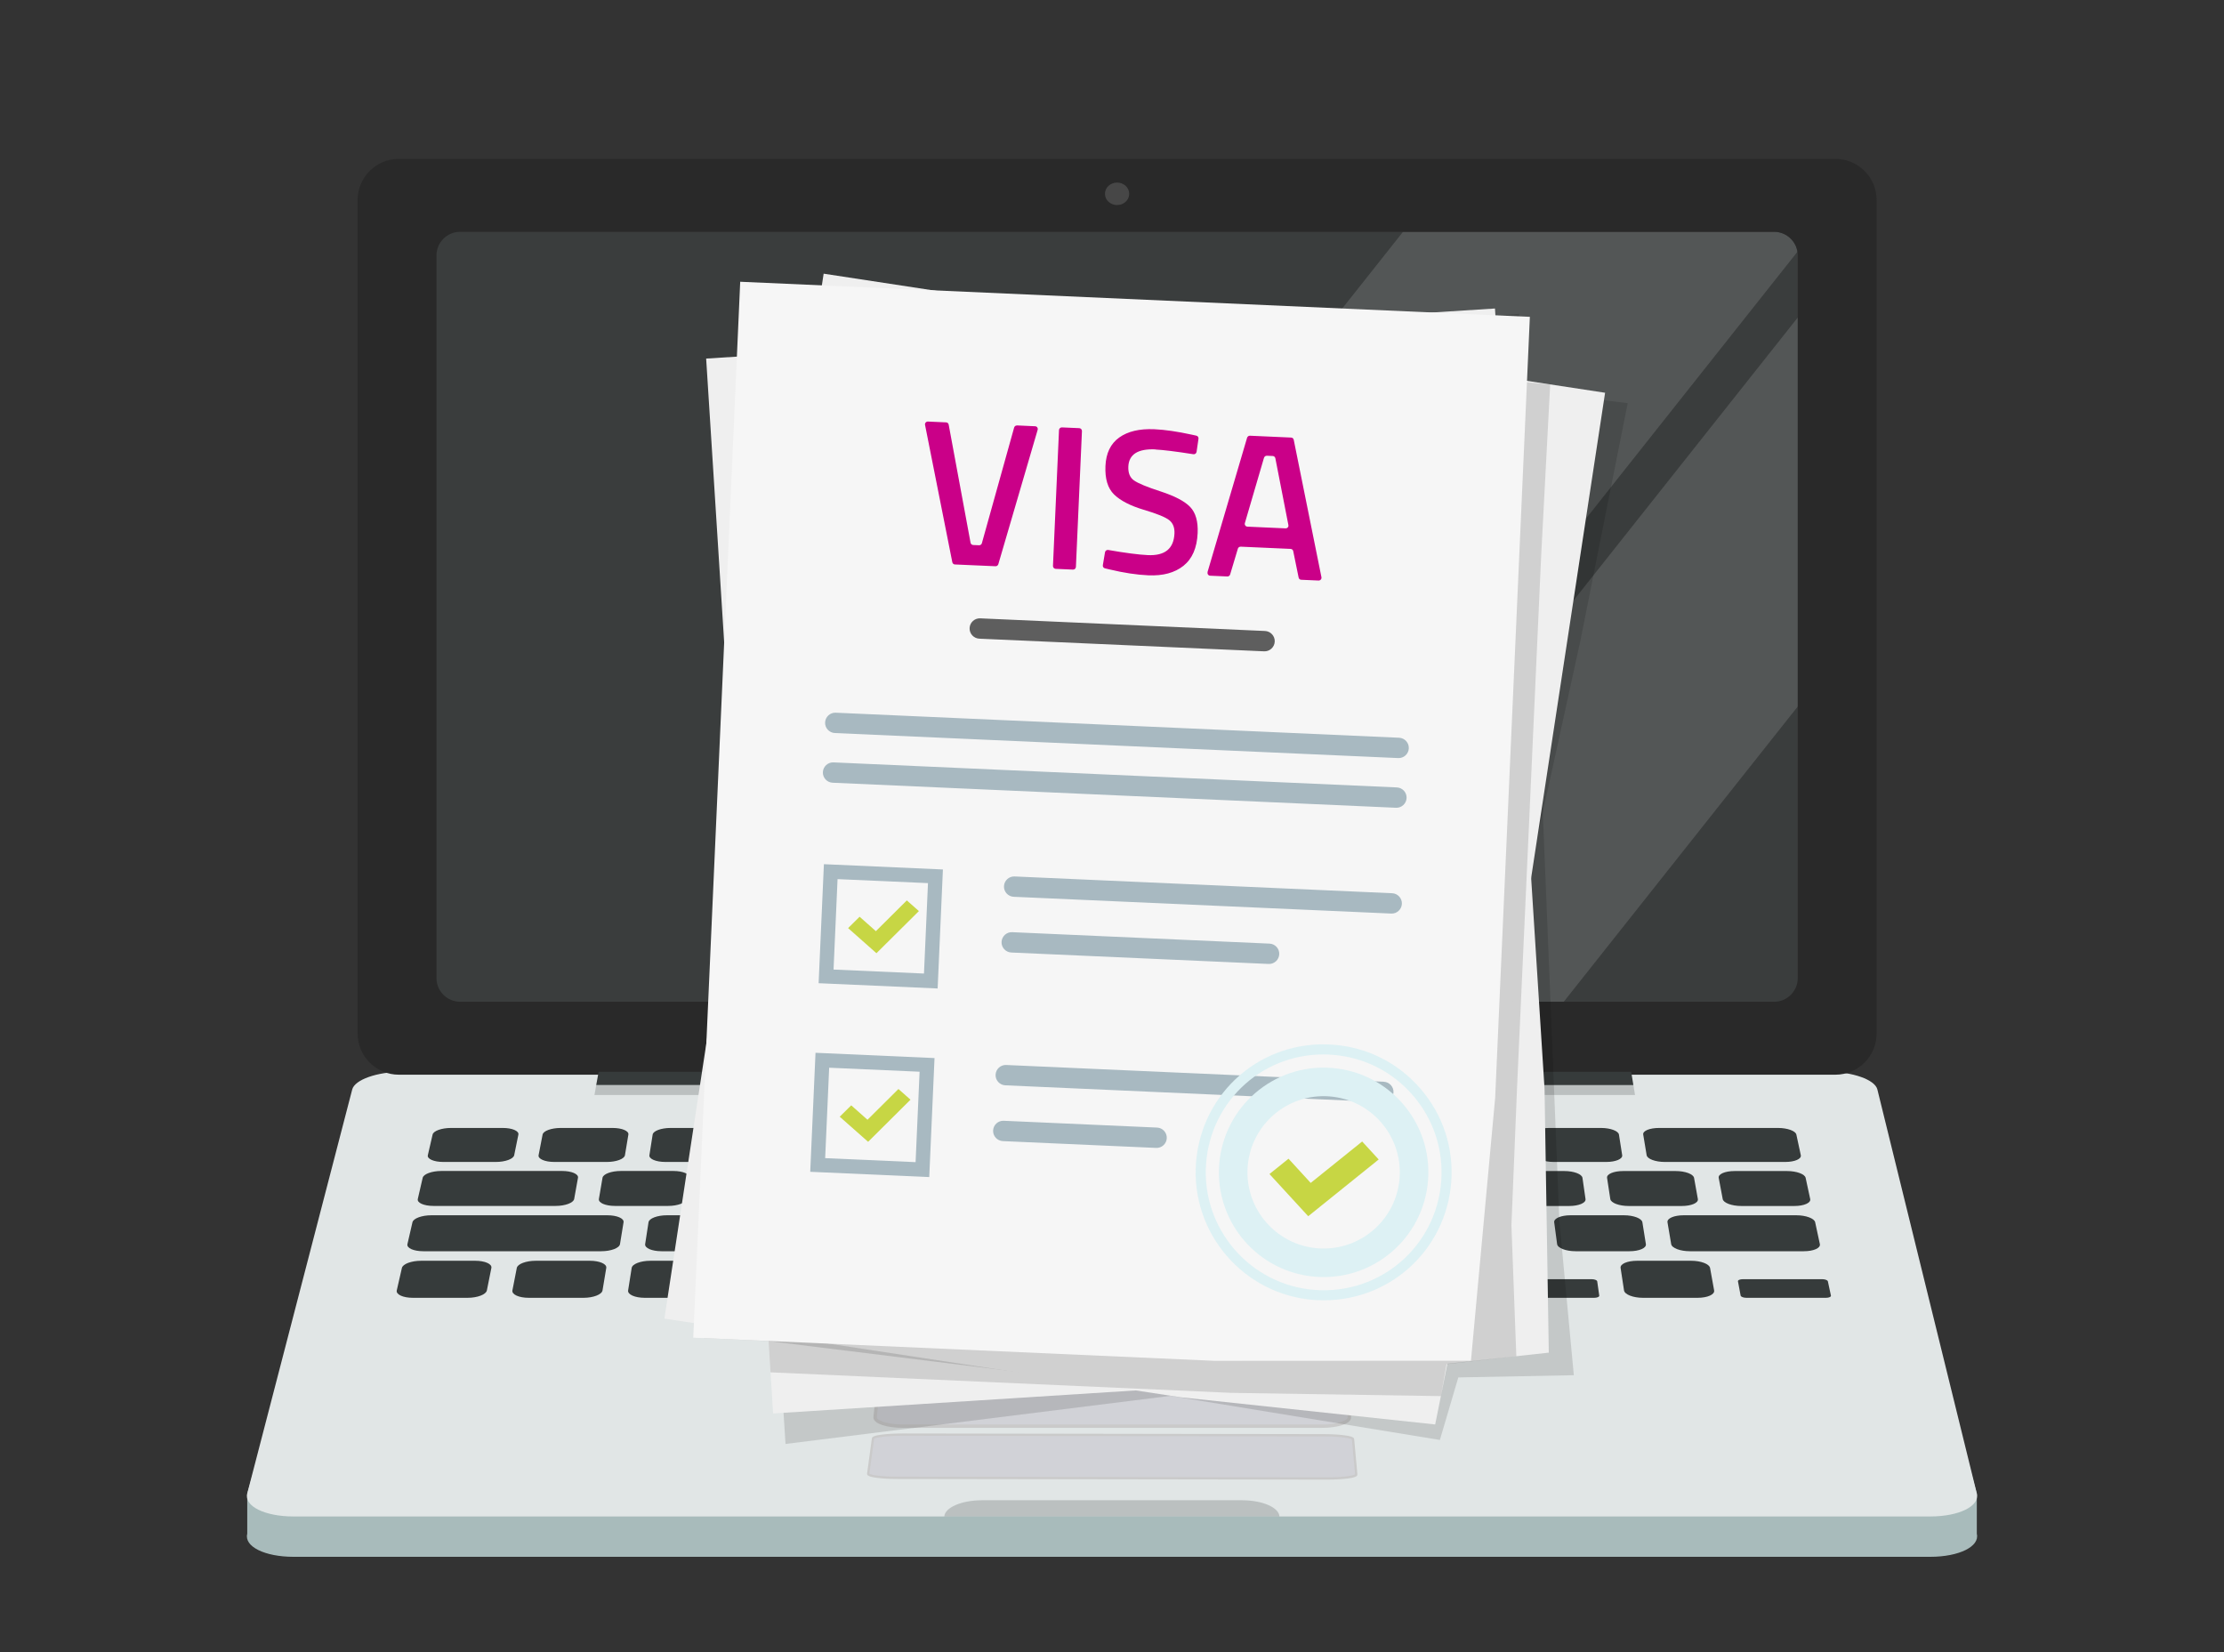 <?xml version="1.0" encoding="UTF-8"?> <svg xmlns="http://www.w3.org/2000/svg" xmlns:xlink="http://www.w3.org/1999/xlink" id="Layer_2" data-name="Layer 2" viewBox="0 0 350 260"><rect x="0" y="0" width="350" height="260" fill="#333333" stroke="none"/><defs><style> .cls-1 { fill: none; } .cls-2, .cls-3, .cls-4 { isolation: isolate; } .cls-2, .cls-5 { opacity: .13; } .cls-6 { fill: #ca0088; } .cls-7 { fill: #292929; } .cls-3 { fill: #7f7f7f; opacity: .35; } .cls-8 { fill: #efefef; } .cls-9 { fill: #a8b9c1; } .cls-10 { fill: #f6f6f6; } .cls-11 { fill: #c7d644; } .cls-12 { fill: #fff; } .cls-13, .cls-4 { fill: #363b3b; } .cls-14 { fill: #5e5e5e; } .cls-15 { fill: #ddf1f4; } .cls-16 { fill: #3a3d3d; } .cls-4 { opacity: .22; } .cls-17 { fill: #e1e6e6; } .cls-18 { fill: #a8bbbb; } .cls-19 { stroke-width: .36px; } .cls-19, .cls-20 { fill: #d1d2d7; stroke: #cacaca; stroke-miterlimit: 10; } .cls-21 { clip-path: url(#clippath); } .cls-20 { stroke-width: .53px; } </style><clipPath id="clippath"><path class="cls-1" d="M279.19,36.48H72.42c-2.06,0-3.73,1.67-3.73,3.73v113.71c0,2.06,1.67,3.73,3.73,3.73h206.77c2.06,0,3.73-1.67,3.73-3.73V40.21c0-2.06-1.67-3.73-3.73-3.73Z"></path></clipPath></defs><g id="Table"><g><rect class="cls-1" width="350" height="260"></rect><g id="Layer_2-2" data-name="Layer 2"><g><g><g><g><path class="cls-18" d="M303.76,245H46.19c-4.54,0-7.8-1.63-7.28-3.62v-6.35l16.52-57.23c.4-1.54,3.93-2.78,7.88-2.78h224.29c3.96,0,7.47,1.24,7.85,2.78l15.65,57.23v6.35c.49,1.99-2.79,3.62-7.33,3.62Z"></path><path class="cls-17" d="M303.76,238.65H46.19c-4.54,0-7.8-1.63-7.28-3.62l16.52-63.58c.4-1.54,3.93-2.78,7.88-2.78h224.29c3.96,0,7.47,1.24,7.85,2.78l15.65,63.58c.49,1.99-2.79,3.62-7.33,3.62Z"></path></g><g><path class="cls-4" d="M201.35,238.65h-52.74c.08-1.41,2.72-2.55,5.91-2.55h40.96c3.18,0,5.81,1.14,5.87,2.55h0Z"></path><path class="cls-20" d="M207.94,224.44h-65.82c-2.51,0-4.48-.64-4.4-1.43l1.33-12.45c.08-.73,2.1-1.32,4.51-1.32h63.22c2.41,0,4.42.59,4.49,1.33l1.09,12.45c.07.79-1.91,1.43-4.42,1.43Z"></path><path class="cls-19" d="M208.83,232.67l-67.61-.1c-2.58,0-4.64-.29-4.59-.63l.76-5.57c.05-.33,2.13-.6,4.66-.6l66.25.1c2.53,0,4.6.28,4.63.61l.51,5.57c.03.35-2.03.62-4.61.62Z"></path><g><g><path class="cls-13" d="M78.03,182.86h-8.27c-1.48,0-2.57-.48-2.43-1.06l.75-3.25c.13-.58,1.42-1.04,2.88-1.04h8.18c1.46,0,2.55.47,2.44,1.04l-.66,3.25c-.12.59-1.41,1.06-2.89,1.06Z"></path><path class="cls-13" d="M95.5,182.86h-8.27c-1.48,0-2.58-.48-2.47-1.06l.63-3.25c.11-.58,1.39-1.04,2.85-1.04h8.18c1.46,0,2.57.47,2.47,1.04l-.54,3.25c-.1.59-1.37,1.06-2.85,1.06Z"></path><path class="cls-13" d="M112.98,182.86h-8.27c-1.48,0-2.6-.48-2.51-1.06l.51-3.25c.09-.58,1.35-1.04,2.81-1.04h8.18c1.46,0,2.59.47,2.51,1.04l-.42,3.25c-.08.58-1.34,1.06-2.81,1.06Z"></path><path class="cls-13" d="M130.46,182.86h-8.27c-1.48,0-2.62-.48-2.55-1.06l.4-3.25c.07-.58,1.31-1.04,2.77-1.04h8.18c1.46,0,2.6.47,2.55,1.04l-.3,3.25c-.05.59-1.3,1.06-2.77,1.06Z"></path><path class="cls-13" d="M147.93,182.86h-8.27c-1.48,0-2.63-.48-2.58-1.06l.28-3.25c.05-.58,1.27-1.04,2.74-1.04h8.18c1.46,0,2.62.47,2.59,1.04l-.19,3.25c-.03.59-1.26,1.06-2.74,1.06Z"></path><path class="cls-13" d="M165.41,182.86h-8.27c-1.48,0-2.65-.48-2.62-1.06l.16-3.25c.03-.58,1.24-1.04,2.7-1.04h8.18c1.46,0,2.64.47,2.62,1.04l-.07,3.25c-.01.58-1.22,1.06-2.7,1.06Z"></path><path class="cls-13" d="M182.88,182.86h-8.27c-1.48,0-2.67-.48-2.66-1.06l.05-3.25c0-.58,1.2-1.04,2.66-1.04h8.18c1.46,0,2.65.47,2.66,1.04l.05,3.25c0,.58-1.18,1.06-2.66,1.06Z"></path><path class="cls-13" d="M200.36,182.86h-8.27c-1.48,0-2.69-.48-2.7-1.06l-.07-3.25c-.01-.58,1.16-1.04,2.62-1.04h8.18c1.46,0,2.67.47,2.7,1.04l.16,3.25c.03.59-1.14,1.06-2.62,1.06Z"></path><path class="cls-13" d="M217.83,182.86h-8.27c-1.48,0-2.7-.48-2.74-1.06l-.19-3.25c-.03-.58,1.12-1.04,2.59-1.04h8.18c1.46,0,2.69.47,2.74,1.04l.28,3.25c.05.59-1.11,1.06-2.58,1.06Z"></path><path class="cls-13" d="M235.31,182.86h-8.27c-1.48,0-2.72-.48-2.77-1.06l-.31-3.25c-.05-.58,1.09-1.04,2.55-1.04h8.18c1.46,0,2.7.47,2.77,1.04l.4,3.25c.07.58-1.07,1.06-2.55,1.06Z"></path><path class="cls-13" d="M252.78,182.86h-8.27c-1.48,0-2.74-.48-2.81-1.06l-.42-3.25c-.07-.58,1.05-1.04,2.51-1.04h8.18c1.46,0,2.72.47,2.81,1.04l.51,3.25c.09.59-1.03,1.06-2.51,1.06Z"></path><path class="cls-13" d="M280.96,182.86h-18.97c-1.48,0-2.75-.48-2.85-1.06l-.54-3.25c-.1-.58,1.01-1.04,2.47-1.04h18.76c1.46,0,2.75.47,2.87,1.04l.7,3.25c.13.59-.97,1.06-2.45,1.06Z"></path></g><g><path class="cls-13" d="M87.45,189.78h-19.24c-1.5,0-2.6-.49-2.46-1.09l.77-3.34c.14-.59,1.45-1.07,2.93-1.07h19.02c1.48,0,2.6.48,2.49,1.07l-.6,3.34c-.11.6-1.41,1.09-2.91,1.09Z"></path><path class="cls-13" d="M105.17,189.78h-8.39c-1.5,0-2.63-.49-2.53-1.09l.57-3.34c.1-.59,1.39-1.07,2.87-1.07h8.29c1.48,0,2.61.48,2.53,1.07l-.48,3.34c-.09.6-1.37,1.09-2.87,1.09Z"></path><path class="cls-13" d="M122.9,189.78h-8.39c-1.5,0-2.65-.49-2.57-1.09l.45-3.34c.08-.59,1.35-1.07,2.83-1.07h8.29c1.48,0,2.63.48,2.57,1.07l-.36,3.34c-.06.6-1.33,1.09-2.83,1.09Z"></path><path class="cls-13" d="M140.62,189.78h-8.39c-1.5,0-2.66-.49-2.6-1.09l.33-3.34c.06-.59,1.31-1.07,2.79-1.07h8.29c1.48,0,2.65.48,2.61,1.07l-.24,3.34c-.04.6-1.29,1.09-2.79,1.09Z"></path><path class="cls-13" d="M158.35,189.78h-8.39c-1.5,0-2.68-.49-2.64-1.09l.21-3.34c.04-.59,1.27-1.07,2.75-1.07h8.29c1.48,0,2.67.48,2.64,1.07l-.12,3.34c-.02.6-1.25,1.09-2.75,1.09Z"></path><path class="cls-13" d="M176.07,189.78h-8.39c-1.5,0-2.7-.49-2.68-1.09l.09-3.34c.02-.59,1.23-1.07,2.71-1.07h8.29c1.48,0,2.68.48,2.68,1.07v3.34c0,.6-1.21,1.09-2.71,1.09Z"></path><path class="cls-13" d="M193.79,189.79h-8.39c-1.5,0-2.72-.49-2.72-1.09l-.03-3.34c0-.59,1.19-1.07,2.67-1.07h8.29c1.48,0,2.7.48,2.72,1.07l.12,3.34c.02.6-1.18,1.09-2.67,1.09Z"></path><path class="cls-13" d="M211.52,189.79h-8.39c-1.5,0-2.73-.49-2.76-1.09l-.15-3.34c-.03-.59,1.15-1.07,2.64-1.07h8.29c1.48,0,2.72.48,2.76,1.07l.24,3.34c.04.6-1.14,1.09-2.63,1.09Z"></path><path class="cls-13" d="M229.24,189.79h-8.39c-1.5,0-2.75-.49-2.8-1.09l-.27-3.34c-.05-.59,1.12-1.07,2.6-1.07h8.29c1.48,0,2.73.48,2.8,1.07l.36,3.34c.07.6-1.1,1.09-2.6,1.09Z"></path><path class="cls-13" d="M246.97,189.79h-8.39c-1.5,0-2.77-.49-2.84-1.09l-.39-3.34c-.07-.59,1.08-1.07,2.56-1.07h8.29c1.48,0,2.75.48,2.84,1.07l.48,3.34c.09.6-1.06,1.09-2.56,1.09Z"></path><path class="cls-13" d="M264.69,189.79h-8.39c-1.5,0-2.79-.49-2.88-1.09l-.51-3.34c-.09-.59,1.04-1.07,2.52-1.07h8.29c1.48,0,2.77.48,2.88,1.07l.6,3.34c.11.6-1.02,1.09-2.52,1.09Z"></path><path class="cls-13" d="M282.42,189.79h-8.39c-1.5,0-2.81-.49-2.92-1.09l-.63-3.34c-.11-.59,1-1.07,2.48-1.07h8.29c1.48,0,2.79.48,2.91,1.07l.72,3.34c.13.6-.98,1.09-2.48,1.09Z"></path></g><g><path class="cls-13" d="M94.64,196.91h-28.03c-1.52,0-2.64-.5-2.49-1.12l.79-3.44c.14-.61,1.47-1.1,2.97-1.1h27.71c1.5,0,2.64.49,2.54,1.1l-.56,3.44c-.1.62-1.42,1.12-2.94,1.12Z"></path><path class="cls-13" d="M112.62,196.91h-8.51c-1.52,0-2.67-.5-2.58-1.12l.53-3.44c.09-.61,1.39-1.1,2.89-1.1h8.41c1.5,0,2.66.49,2.58,1.1l-.44,3.44c-.08.62-1.37,1.12-2.89,1.12Z"></path><path class="cls-13" d="M130.6,196.91h-8.51c-1.52,0-2.69-.5-2.62-1.12l.41-3.44c.07-.61,1.35-1.1,2.85-1.1h8.41c1.5,0,2.68.49,2.62,1.1l-.31,3.44c-.06.62-1.33,1.12-2.85,1.12Z"></path><path class="cls-13" d="M148.58,196.91h-8.51c-1.52,0-2.71-.5-2.66-1.12l.28-3.44c.05-.61,1.31-1.1,2.81-1.1h8.41c1.5,0,2.69.49,2.66,1.1l-.19,3.44c-.03.62-1.29,1.12-2.81,1.12Z"></path><path class="cls-13" d="M166.56,196.91h-8.51c-1.52,0-2.73-.5-2.7-1.12l.16-3.44c.03-.61,1.27-1.1,2.77-1.1h8.41c1.5,0,2.71.49,2.7,1.1l-.06,3.44c-.01.62-1.25,1.12-2.77,1.12Z"></path><path class="cls-13" d="M184.54,196.91h-8.51c-1.52,0-2.75-.5-2.74-1.12l.04-3.44c0-.61,1.23-1.1,2.73-1.1h8.41c1.5,0,2.73.49,2.74,1.1l.06,3.44c.01.62-1.21,1.12-2.73,1.12Z"></path><path class="cls-13" d="M202.52,196.91h-8.51c-1.52,0-2.77-.5-2.78-1.12l-.09-3.44c-.02-.61,1.19-1.1,2.69-1.1h8.41c1.5,0,2.75.49,2.78,1.1l.18,3.44c.03.62-1.17,1.12-2.69,1.12Z"></path><path class="cls-13" d="M220.5,196.91h-8.51c-1.52,0-2.78-.5-2.82-1.12l-.21-3.44c-.04-.61,1.15-1.1,2.65-1.1h8.41c1.5,0,2.77.49,2.82,1.1l.31,3.44c.06.62-1.13,1.12-2.65,1.12Z"></path><path class="cls-13" d="M238.48,196.91h-8.51c-1.52,0-2.8-.5-2.86-1.12l-.33-3.44c-.06-.61,1.11-1.1,2.61-1.1h8.41c1.5,0,2.78.49,2.86,1.1l.43,3.44c.08.62-1.09,1.12-2.61,1.12Z"></path><path class="cls-13" d="M256.46,196.91h-8.51c-1.52,0-2.82-.5-2.9-1.12l-.46-3.44c-.08-.61,1.07-1.1,2.57-1.1h8.41c1.5,0,2.8.49,2.9,1.1l.55,3.44c.1.62-1.05,1.12-2.57,1.12Z"></path><path class="cls-13" d="M283.88,196.91h-17.94c-1.52,0-2.84-.5-2.94-1.12l-.58-3.44c-.1-.61,1.03-1.1,2.54-1.1h17.74c1.5,0,2.83.49,2.96,1.1l.74,3.44c.13.62-.99,1.12-2.51,1.12Z"></path></g><g><path class="cls-13" d="M73.6,204.24h-8.63c-1.54,0-2.67-.52-2.53-1.16l.81-3.54c.14-.63,1.5-1.13,3.02-1.13h8.53c1.52,0,2.66.51,2.53,1.13l-.71,3.54c-.13.64-1.48,1.16-3.03,1.16Z"></path><path class="cls-13" d="M91.84,204.24h-8.63c-1.54,0-2.69-.52-2.57-1.16l.69-3.54c.12-.63,1.46-1.13,2.98-1.13h8.53c1.52,0,2.68.51,2.57,1.13l-.59,3.54c-.11.64-1.44,1.16-2.98,1.16Z"></path><path class="cls-13" d="M110.09,204.24h-8.63c-1.54,0-2.71-.52-2.61-1.16l.56-3.54c.1-.63,1.42-1.13,2.94-1.13h8.53c1.52,0,2.7.51,2.61,1.13l-.46,3.54c-.08.64-1.4,1.16-2.94,1.16Z"></path><path class="cls-13" d="M195.1,204.24h-76.3c-1.04,0-1.85-.35-1.8-.78l.52-4.28c.05-.42.93-.77,1.96-.77h75.43c1.03,0,1.88.34,1.9.77l.15,4.28c.02.43-.82.78-1.86.78Z"></path><path class="cls-13" d="M212.45,204.24h-8.63c-1.54,0-2.82-.52-2.84-1.16l-.16-3.54c-.03-.63,1.19-1.13,2.71-1.13h8.53c1.52,0,2.8.51,2.84,1.13l.26,3.54c.05.64-1.17,1.16-2.71,1.16Z"></path><path class="cls-13" d="M230.69,204.24h-8.63c-1.54,0-2.83-.52-2.89-1.16l-.28-3.54c-.05-.63,1.15-1.13,2.67-1.13h8.53c1.52,0,2.82.51,2.88,1.13l.38,3.54c.07.64-1.13,1.16-2.67,1.16Z"></path><path class="cls-13" d="M250.89,204.24h-12.55c-.46,0-.85-.16-.87-.35l-.26-2.24c-.02-.19.33-.34.79-.34h12.48c.46,0,.85.15.88.34l.32,2.24c.03.19-.32.35-.78.35Z"></path><path class="cls-13" d="M267.18,204.24h-8.63c-1.54,0-2.87-.52-2.97-1.16l-.54-3.54c-.1-.63,1.06-1.13,2.59-1.13h8.53c1.52,0,2.85.51,2.96,1.13l.64,3.54c.11.64-1.04,1.16-2.59,1.16Z"></path><path class="cls-13" d="M287.38,204.24h-12.55c-.46,0-.86-.16-.9-.35l-.42-2.24c-.04-.19.31-.34.77-.34h12.48c.46,0,.86.15.9.34l.48,2.24c.04.19-.3.35-.76.35Z"></path></g></g></g></g><g><path class="cls-7" d="M288.84,25H62.77c-3.59,0-6.49,2.91-6.49,6.49v131.15c0,3.59,2.91,6.49,6.49,6.49h226.07c3.59,0,6.49-2.91,6.49-6.49V31.49c0-3.59-2.91-6.49-6.49-6.49Z"></path><g><path id="SVGID" class="cls-16" d="M279.19,36.48H72.42c-2.06,0-3.73,1.67-3.73,3.73v113.71c0,2.06,1.67,3.73,3.73,3.73h206.77c2.06,0,3.73-1.67,3.73-3.73V40.21c0-2.06-1.67-3.73-3.73-3.73Z"></path><g class="cls-21"><g class="cls-5"><polygon class="cls-12" points="158.52 196.52 116.52 168.06 260.75 -13.93 302.75 14.54 158.52 196.52"></polygon><polygon class="cls-12" points="192.99 224.65 161.43 203.26 305.66 21.28 337.22 42.67 192.99 224.65"></polygon></g></g></g><path class="cls-3" d="M177.71,30.5c0,.98-.85,1.77-1.91,1.77s-1.91-.79-1.91-1.77.86-1.77,1.91-1.77c1.05,0,1.91.79,1.91,1.77Z"></path></g><polygon class="cls-13" points="257.05 170.76 93.83 170.75 94.21 168.67 256.71 168.67 257.05 170.76"></polygon><polygon class="cls-4" points="257.31 172.32 93.55 172.32 93.84 170.74 257.05 170.74 257.31 172.32"></polygon></g><g><g><polygon class="cls-2" points="247.68 216.42 230.5 216.75 229.5 216.77 226.6 226.61 184.2 219.67 123.62 227.24 113.07 61.24 239.07 49.38 241.08 85.53 245.41 192.19 247.68 216.42"></polygon><polygon class="cls-8" points="243.74 212.87 203.69 217.23 121.67 222.44 111.13 56.43 235.27 48.55 243.07 171.33 243.74 212.87"></polygon></g><g><polygon class="cls-2" points="224.25 222.96 159.28 215.79 120.95 211.05 130.5 48.18 256.16 63.44 248.73 100.76 240.16 139.89 230.98 196.12 224.25 222.96"></polygon><polygon class="cls-8" points="225.86 224.17 185.8 219.89 104.56 207.51 129.62 43.07 252.6 61.81 234.06 183.44 225.86 224.17"></polygon></g><g><g><polygon class="cls-2" points="227.65 214.69 226.76 219.71 193.83 219.2 121.26 215.97 120.95 211.05 110.74 210.58 117.91 49.32 243.96 60.49 242.55 87.26 240.47 133.21 238.77 170.56 237.86 192.83 238.63 213.43 227.65 214.69"></polygon><polygon class="cls-10" points="231.49 214.14 191.2 214.16 109.1 210.51 116.49 44.34 240.76 49.86 235.3 172.77 231.49 214.14"></polygon></g><g><path class="cls-14" d="M198.94,102.5l-44.82-1.99c-.88-.04-1.57-.79-1.53-1.67h0c.04-.88.79-1.57,1.67-1.53l44.82,1.99c.88.04,1.57.79,1.53,1.67h0c-.04.88-.79,1.57-1.67,1.53Z"></path><g><path class="cls-9" d="M220.04,119.3l-88.66-3.94c-.88-.04-1.57-.79-1.53-1.67h0c.04-.88.79-1.57,1.67-1.53l88.66,3.94c.88.04,1.57.79,1.53,1.67h0c-.04.88-.79,1.57-1.67,1.53Z"></path><path class="cls-9" d="M219.69,127.12l-88.66-3.94c-.88-.04-1.57-.79-1.53-1.67h0c.04-.88.79-1.57,1.67-1.53l88.66,3.94c.88.04,1.57.79,1.53,1.67h0c-.04.88-.79,1.57-1.67,1.53Z"></path></g><g><path class="cls-9" d="M199.65,151.7l-40.5-1.8c-.88-.04-1.57-.79-1.53-1.67h0c.04-.88.79-1.57,1.67-1.53l40.5,1.8c.88.04,1.57.79,1.53,1.67h0c-.04.88-.79,1.57-1.67,1.53Z"></path><path class="cls-9" d="M218.95,143.77l-59.42-2.64c-.88-.04-1.57-.79-1.53-1.67h0c.04-.88.79-1.57,1.67-1.53l59.42,2.64c.88.04,1.57.79,1.53,1.67h0c-.04.88-.79,1.57-1.67,1.53Z"></path><g><path class="cls-9" d="M147.56,155.56l-18.73-.83.83-18.73,18.73.83-.83,18.73ZM131.18,152.58l14.23.63.63-14.23-14.23-.63-.63,14.23Z"></path><polygon class="cls-11" points="137.93 150.01 133.47 146.06 135.28 144.27 137.84 146.54 142.71 141.7 144.61 143.38 137.93 150.01"></polygon></g></g><g><path class="cls-9" d="M181.95,180.65l-24.13-1.07c-.88-.04-1.57-.79-1.53-1.67h0c.04-.88.79-1.57,1.67-1.53l24.13,1.07c.88.04,1.57.79,1.53,1.67h0c-.04.88-.79,1.57-1.67,1.53Z"></path><path class="cls-9" d="M217.63,173.44l-59.42-2.64c-.88-.04-1.57-.79-1.53-1.67h0c.04-.88.79-1.57,1.67-1.53l59.42,2.64c.88.04,1.57.79,1.53,1.67h0c-.04.88-.79,1.57-1.67,1.53Z"></path><g><path class="cls-9" d="M146.24,185.24l-18.73-.83.83-18.73,18.73.83-.83,18.73ZM129.86,182.26l14.23.63.63-14.23-14.23-.63-.63,14.23Z"></path><polygon class="cls-11" points="136.62 179.69 132.15 175.74 133.96 173.95 136.52 176.22 141.39 171.38 143.29 173.06 136.62 179.69"></polygon></g></g></g><g><path class="cls-15" d="M209.54,168.06c-9.08-.68-16.98,6.12-17.67,15.2-.68,9.08,6.12,16.98,15.2,17.67,9.08.68,16.98-6.12,17.67-15.2s-6.12-16.98-15.2-17.67ZM220.26,185.39c-.5,6.6-6.25,11.55-12.85,11.06-6.6-.5-11.55-6.25-11.06-12.85.5-6.6,6.25-11.55,12.85-11.06,6.6.5,11.55,6.25,11.06,12.85Z"></path><path class="cls-15" d="M207.42,204.62c-.21,0-.42-.02-.62-.04-11.08-.83-19.41-10.52-18.58-21.59.84-11.13,10.38-19.43,21.59-18.58,5.37.4,10.25,2.87,13.76,6.95,3.51,4.08,5.22,9.28,4.82,14.64-.82,10.92-10.03,19.1-20.97,18.61ZM209.12,165.96c-10.07-.45-18.56,7.08-19.31,17.15-.77,10.2,6.91,19.12,17.11,19.89,10.31.76,19.12-6.86,19.89-17.11.37-4.94-1.2-9.73-4.44-13.49s-7.73-6.03-12.67-6.4c-.19-.01-.38-.03-.58-.03Z"></path><polygon class="cls-11" points="205.88 191.4 199.78 184.76 202.78 182.35 206.27 186.16 214.37 179.64 216.97 182.47 205.88 191.4"></polygon></g></g><path class="cls-6" d="M160.04,66.95l2.86.13c.29.01.48.29.4.56l-6.19,21.15c-.06.19-.24.33-.44.32l-6.39-.28c-.2,0-.37-.16-.41-.35l-4.29-21.61c-.06-.28.17-.54.45-.53l2.86.13c.2,0,.38.16.41.36l3.44,18.58c.04.2.21.35.41.36l.93.04c.2,0,.39-.12.44-.32l5.08-18.21c.06-.2.24-.33.44-.32ZM165.71,89.06l.95-21.38c.01-.24.22-.43.46-.42l2.73.12c.24.01.43.22.42.46l-.95,21.38c-.01.24-.22.43-.46.42l-2.73-.12c-.24-.01-.43-.22-.42-.46ZM181.83,70.72c-2.75-.12-4.17.78-4.26,2.71-.04,1,.25,1.72.88,2.17s2.04,1.04,4.24,1.75c2.19.72,3.73,1.52,4.6,2.42.87.9,1.27,2.27,1.19,4.11-.1,2.34-.85,4.06-2.23,5.16-1.38,1.1-3.22,1.6-5.52,1.5-1.84-.08-3.87-.39-6.08-.92l-.76-.18c-.23-.05-.37-.27-.33-.5l.34-2.03c.04-.24.27-.4.51-.36,2.69.47,4.77.74,6.23.81,2.69.12,4.08-1.01,4.19-3.4.04-.93-.23-1.63-.82-2.1-.59-.47-1.93-1.02-4.03-1.64-2.1-.63-3.65-1.43-4.65-2.4-1-.98-1.45-2.47-1.36-4.49.09-2.01.81-3.51,2.17-4.48,1.36-.97,3.19-1.4,5.51-1.3,1.67.07,3.63.36,5.89.85l.73.16c.23.05.38.26.34.49l-.3,2.06c-.04.24-.26.41-.51.37-2.79-.44-4.78-.68-5.97-.74ZM190.03,90.04l6.23-21.15c.06-.19.24-.32.44-.32l6.49.29c.2,0,.37.15.41.35l4.36,21.62c.06.28-.17.54-.45.53l-2.73-.12c-.2,0-.37-.15-.41-.35l-.85-4.16c-.04-.2-.21-.34-.41-.35l-7.86-.35c-.2,0-.38.12-.44.31l-1.22,4.07c-.06.19-.24.32-.44.31l-2.7-.12c-.29-.01-.48-.29-.4-.56ZM198.92,72.04l-3.01,10.28c-.08.27.12.55.4.56l6,.27c.29.01.51-.24.45-.52l-2.05-10.51c-.04-.2-.21-.35-.41-.36l-.93-.04c-.2,0-.39.12-.44.32Z"></path></g></g></g></g></g></svg> 